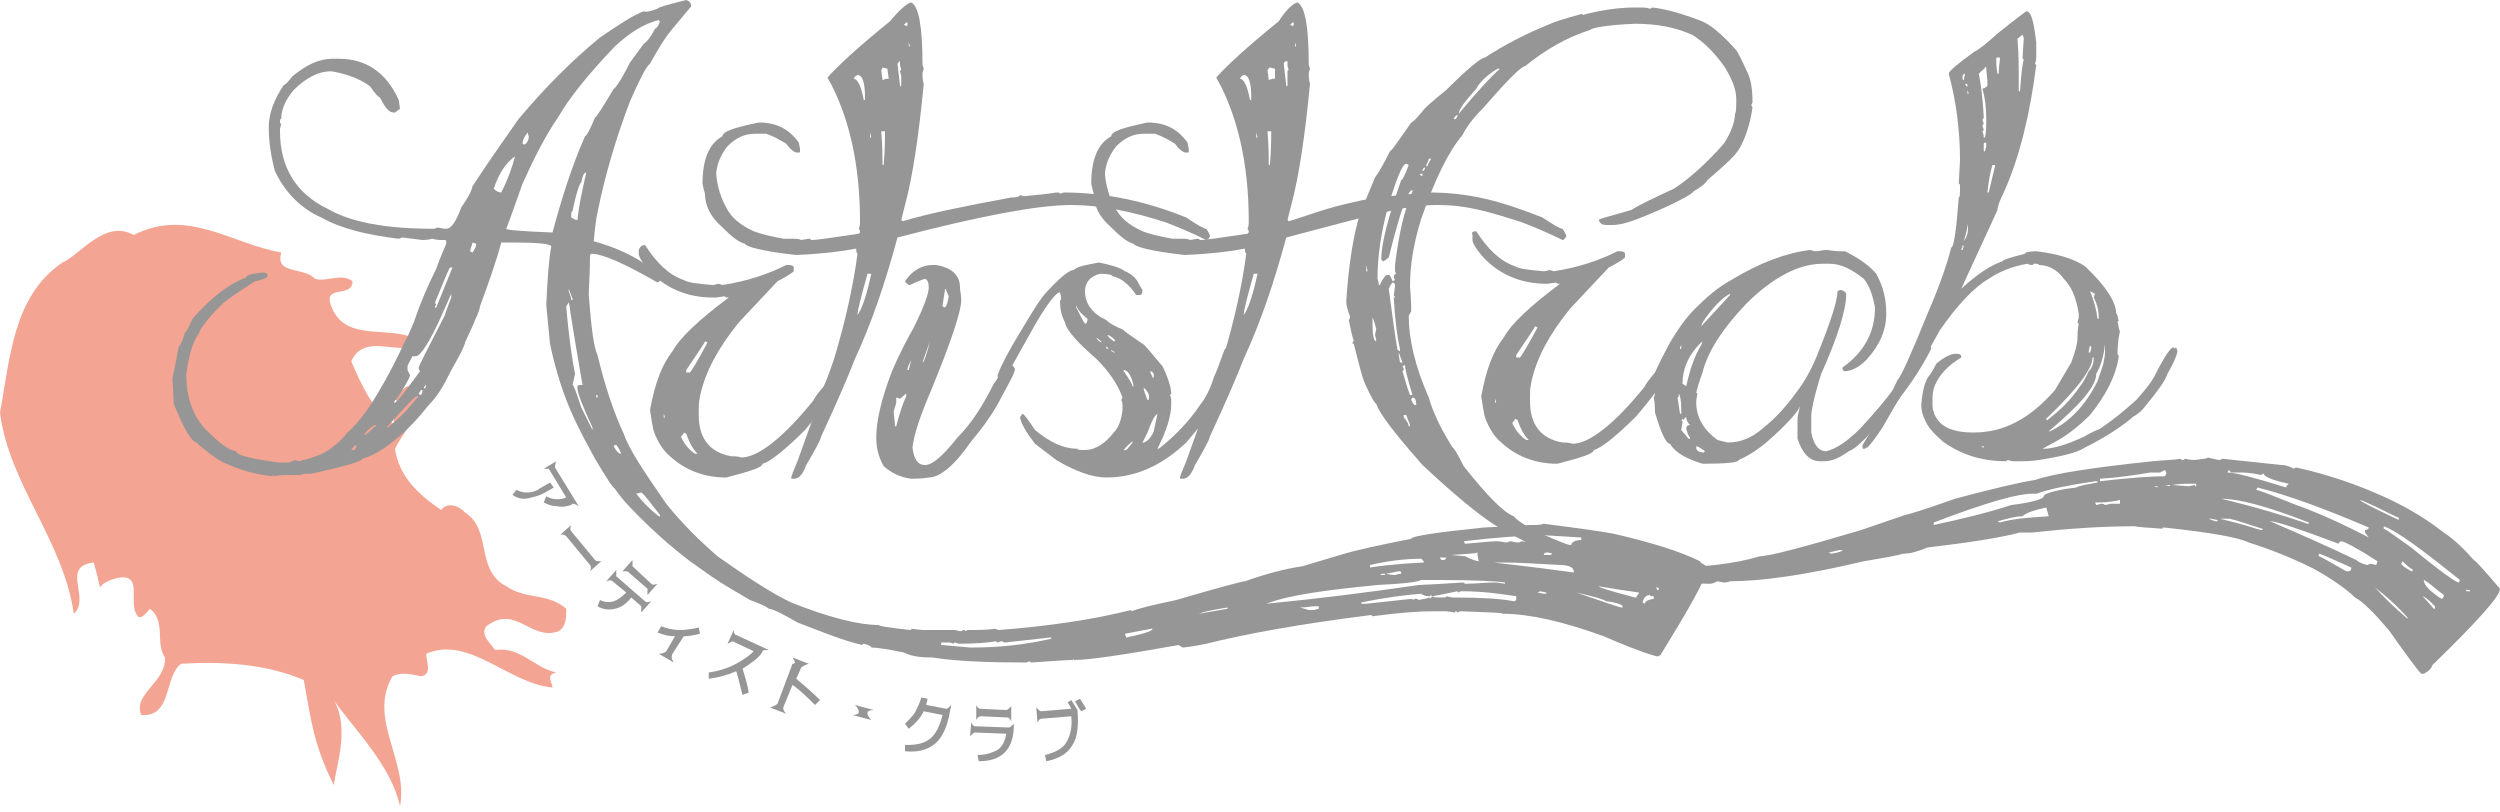 <?xml version="1.0" encoding="utf-8"?>
<!-- Generator: Adobe Illustrator 23.1.1, SVG Export Plug-In . SVG Version: 6.00 Build 0)  -->
<svg version="1.1" id="レイヤー_1" xmlns="http://www.w3.org/2000/svg" xmlns:xlink="http://www.w3.org/1999/xlink" x="0px"
	 y="0px" viewBox="0 0 200 65" style="enable-background:new 0 0 200 65;" xml:space="preserve">
<style type="text/css">
	.st0{fill:#F3A492;}
	.st1{fill:#969696;}
	.st2{enable-background:new    ;}
</style>
<g>
	<path class="st0" d="M5.9,49.1c1.4-1.2-1.1-3.8,1.6-4.1c0.2,0.7,0.4,1.5,0.5,2c0.2-0.4,1-0.7,1.6-0.8c1.8-0.2,0.7,1.9,1.3,2.9
		c0.3,0.7,0.8-0.1,1.1-0.4c1.3,1,0.4,2.8,1.2,3.9c0.1,2-2.6,2.9-1.9,4.6c2.5,0.2,1.8-3.1,3.2-4.1c3.2-0.2,6.8,0,9.8,1.3
		c0.6,3.3,0.8,5.2,2.4,8.4c0.2-1.5,1.3-4.6,0-6.8c1.5,2.2,4.6,5.2,5.3,8.5c0.7-3.6-2.6-7-0.6-10.4c0.8-0.4,1.7-0.1,2.3,0
		c0.9-0.2,0.4-1.1,0.4-1.8c3.4-1.5,6.6,2.4,10.1,2.7c0-0.4-0.6-1,0.3-1.2c-1.8-0.4-2.9-2.1-4.9-1.8c-0.4-0.6-1.2-1.2-0.7-1.9
		c2.4-1.8,3.5,1.2,5.8,0.4c0.6-0.4,0.6-1.1,0.6-1.8c-1.5-1.3-3.2-0.7-4.8-1.8c-2.5-1.3-1.1-4.5-3.3-5.9c-0.4-0.5-1.4-0.9-1.9-0.2
		c-1.8-1.2-3.4-2.7-3.7-4.9c0.5-1.1,1.5-1.9,1.7-3.5c0.2-0.5,0.1-1.5-0.7-1.5c-1,0.5-1.1,1.9-1.1,3c-1.5-0.8-2.6-3.1-3.4-5
		c1.1-2.4,3.9-0.3,5.7-1.4c-2-1.8-6.1,0.2-7.3-3c-0.7-1.8,1.7-0.6,1.7-2c-0.9-0.7-2.1,0.1-3-0.2c-1-1-3.2-0.3-2.7-2.1
		c-4-0.7-7.5-3.6-11.8-1.4C8.4,17.5,6.4,20.4,5,21c-4,2.7-4.2,7.8-5,12C0.7,38.7,5.1,43.3,5.9,49.1z"/>
</g>
<g>
	<path class="st1" d="M54.9,0L54.9,0c0.3,0.1,0.4,0.3,0.4,0.5c-0.5,0.6-1,1.2-1.5,1.8C53.2,3,52.6,4,52,5.1c-0.3,0.2-0.8,1.2-1.6,3
		c-1.1,2.9-2,5.9-2.6,8.9c-0.1,0.4-0.2,1.2-0.3,2.3c1.8,0.5,3.3,1.2,4.5,2.1c0.2,0,0.5,0.2,0.9,0.7v0.2c0,0.1-0.1,0.2-0.3,0.3
		c-2.6-1.5-4.4-2.3-5.3-2.3l-0.1,0.1c0,1.6-0.1,2.6-0.1,3.2c0.2,2.6,0.4,4.2,0.7,4.8c0.6,2.5,1.3,4.6,2.1,6.3c0.4,1.2,1.6,3,3.4,5.6
		c1.2,1.5,2.6,2.9,4.1,4.2c2.4,1.7,4.4,3,5.9,3.7c3,1.2,5.4,1.8,7,1.8c0,0.1,0.8,0.2,2.5,0.4c0.1,0,0.1,0,0.1-0.1l0.9,0.1h2.6
		l0.4,0.1c0.1,0,0.2-0.1,0.4-0.1v0.1l0.2-0.1h0.4c0.5,0,1.1,0,1.8-0.1l0.3,0.1c3.9-0.3,7.4-0.8,10.6-1.6v0.1
		c0.5-0.2,1.7-0.5,3.6-0.9c3.4-1,5.3-1.5,5.5-1.5c1.7-0.6,3.2-1,4.6-1.2l3-0.9c1.3-0.4,3.2-0.8,5.7-1.3c0-0.2,1.9-0.5,5.8-0.9
		c2.2-0.1,3.5-0.2,3.7-0.2h0.4c0.2,0,0.4,0,0.7-0.1c3.2,0.4,5.1,0.7,5.6,0.8c3,0.7,5.3,1.4,6.9,2.2c0,0.1,0.2,0.2,0.7,0.5
		c-0.4,1.2-1.7,3.5-3.8,6.9c0,0.1-0.1,0.1-0.2,0.2h-0.2c-1.4-0.4-2.8-1-4.2-1.6c-3.3-1.2-6-1.8-8.1-1.8c0-0.1-1.1-0.1-3.4-0.2
		l-0.2,0.1l-0.1-0.1c0,0-0.1,0-0.1,0.1l-0.7-0.1h-1c-1.1,0-2.7,0.1-4.9,0.4l-0.1-0.1c-5.6,0.7-10,1.5-13.2,2.3
		c-1,0.2-1.7,0.3-1.9,0.3l-0.3-0.2c-4.5,0.8-7.2,1.2-8.4,1.2v-0.1l-0.1,0.1c-0.6,0-1.7,0.1-3.3,0.2c0,0-0.1,0-0.1-0.1L82.1,53H82
		c-3,0-5.5-0.1-7.4-0.4c-1,0-1.7-0.1-2.3-0.4c-1.4-0.3-2.3-0.4-2.6-0.4c0-0.1-0.2-0.2-0.6-0.3c0,0-0.1,0-0.1,0.1
		c-1.4-0.3-3.1-1-5.2-1.8c-1.2-0.7-2-1.1-2.3-1.1c-0.2-0.2-0.7-0.4-1.5-0.7c-1-0.6-2.1-1.2-3.1-1.9l-1.7-1.2c-1.7-1.3-3-2.5-4.1-3.6
		c-1-1-1.6-1.7-1.9-2.2c-0.2-0.1-0.7-0.9-1.6-2.4c-0.6-1.1-1.2-2.2-1.7-3.3c-0.7-1.5-1.4-3.5-1.9-5.9l-0.3-3.1
		c0.1-2.1,0.2-3.6,0.4-4.7C44,19.5,43,19.4,41,19.4h-0.9c-0.4,1.5-1,3.2-1.7,5.1c0,0.1-0.1,0.5-0.4,1.1c0,0.1-0.3,0.7-0.8,1.8
		c0,0.2-0.4,1-1.2,2.4c-0.6,1.3-1.2,2.1-1.7,2.6c-0.8,1-1.6,1.9-2.6,2.7c-0.8,0.7-1.7,1.3-2.7,1.6c0,0.2-1.4,0.6-4.1,1.2
		c-0.5,0-0.8,0-0.8,0.1h-0.5H23c-0.2,0-0.6,0-1.1,0.1V38c0,0-0.1,0-0.1,0.1c-1.8-0.2-3.1-0.7-4.1-1.2c-0.4-0.2-1.1-0.7-2-1.5
		c-0.4-0.1-1-1.1-1.8-3.1l-0.1-2c0-0.1,0.2-0.9,0.5-2.6c0.1,0,0.3-0.4,0.5-1.1c0.1,0,0.3-0.4,0.6-1.1c1.5-1.7,2.9-2.8,4.3-3.3
		c0-0.2,0.4-0.3,1.3-0.4c0.3,0,0.4,0.1,0.4,0.2v0.1c0,0.1-0.4,0.3-1,0.4c-1.4,0.9-2.3,1.5-2.7,1.9c-1.1,1.1-1.7,1.9-1.8,2.3
		c-0.4,0.5-0.8,1.6-1,3.3c0,1.7,0.5,3.2,1.5,4.3c1,1,1.8,1.7,2.5,1.8c0,0.3,1.1,0.6,3.4,0.9H23c0.2,0,0.4-0.1,0.6-0.2l0.3,0.1
		c1.3-0.3,2.3-0.7,2.9-1.3c0.1,0,0.4-0.3,1-1c0.7-0.6,1.5-1.6,2.4-3.1c0.9-1.5,1.6-2.9,2.2-4.2c0.2-0.3,0.4-0.8,0.7-1.5
		c0.5-1.5,1.1-2.9,1.8-4.3c0.2-0.6,0.5-1.3,0.8-2v-0.2c0-0.1-0.1-0.1-0.2-0.1c-0.3,0-0.6,0-0.9-0.1c-0.4,0.1-0.7,0.1-0.8,0.1
		L32.2,19l-0.3,0.1c-2.5-0.3-4.6-0.8-6.2-1.7c-1.6-0.7-2.9-2-3.7-3.7c-0.3-1.1-0.5-2.3-0.5-3.5c0-1.1,0.4-2.2,1.2-3.4
		c0.1,0,0.3-0.2,0.7-0.7c1.1-0.9,2.1-1.4,3.2-1.4h0.5c2.2,0,3.8,1.1,4.8,3.3L32,8.7L31.6,9h-0.1c-0.4,0-0.7-0.4-1.1-1.2
		c-0.1,0-0.4-0.3-0.8-0.9c-0.8-0.6-1.9-1-3.1-1.2c-1,0-2,0.5-3,1.5c-0.6,0.7-1,1.5-1,2.3c-0.1,0-0.1,0.1-0.1,0.3c0,0,0,0.1,0.1,0.1
		l-0.1,0.4v0.2c0,2.9,1.3,5,3.8,6.2c1.9,1.1,4.7,1.6,8.5,1.6c0,0,0.1,0,0.3-0.1c0.1,0,0.4,0.1,0.7,0.1c0.4,0,0.8-0.6,1.2-1.7
		c0.4-0.6,0.8-1.2,0.9-1.7c1.5-2.3,2.8-4.1,3.7-5.4C43.7,6.9,45.8,4.8,48,3c1.6-1.1,2.7-1.8,3.5-2.1c0.2,0.1,0.5,0,1.1-0.2
		C52.6,0.6,53.3,0.4,54.9,0z M28.1,36h0.2c0.1,0,0.1-0.1,0.2-0.2v-0.2C28.4,35.6,28.3,35.7,28.1,36z M29.1,34.8L29.1,34.8
		c0.2,0,0.5-0.3,0.9-0.7h0.1V34H30C29.6,34.2,29.3,34.5,29.1,34.8z M30.9,34.1L30.9,34.1l0.1,0.1c0.7-0.5,1.5-1.3,2.4-2.4v-0.1h-0.1
		c-0.4,0.3-1.1,1.1-2.3,2.4H30.9z M31.6,32c0,0,0,0.1-0.1,0.2h0.1c0.1,0,0.2-0.1,0.2-0.2l0,0H31.6z M36.1,23.5l-0.8,1.8
		c-0.9,2-1.6,3.1-2,3.2H33c-0.2,0.4-0.4,0.7-0.4,0.8v0.3l0.2,0.4c0,0.2-0.4,0.9-1.1,2l0,0h0.1c0.1,0,0.7-0.8,1.8-2.3l-0.1-0.2v-0.1
		c0-0.1,0.7-1.5,2.1-4.2c0-0.1,0.2-0.6,0.5-1.4V23.5L36.1,23.5z M33.5,31.5L33.5,31.5l0.1,0.1c0.1,0,0.2-0.1,0.2-0.4h-0.1
		C33.7,31.2,33.6,31.3,33.5,31.5z M33.9,31L33.9,31l0.1,0.1l0.1-0.3C34,30.8,34,30.9,33.9,31z M34.8,24.2l0.1,0.2l-0.1,0.1v0.1h0.1
		l1.3-3.2H36C35.9,21.5,35.5,22.5,34.8,24.2z M37.8,19.4c0,0.1-0.1,0.3-0.2,0.7l0.2,0.1c0.2-0.3,0.3-0.5,0.3-0.7L37.8,19.4
		L37.8,19.4z M39.5,15.1c0.2,0.2,0.4,0.3,0.6,0.3c0.6-1.2,0.9-2.1,1.1-2.9C40.4,13.1,39.9,13.9,39.5,15.1z M40.5,18.3
		c0,0.1,1.2,0.2,3.7,0.3c0.7-2.6,1.5-5.2,2.6-7.7c0.1,0,0.4-0.5,0.8-1.5c0.1,0,0.6-0.8,1.5-2.3c0.1,0,0.6-0.7,1.3-2.1l1.1-1.5
		c0.3-0.2,0.6-0.6,0.9-1.2c0.2-0.1,0.3-0.3,0.4-0.6c0,0-0.1,0-0.1-0.1c-1.2,0.3-2.3,1-3.5,2.1C47,6,45.5,7.9,44.7,9.3
		c-1.1,1.6-2,3.4-2.9,5.4C41.4,15.8,41,17,40.5,18.3z M42.2,10.6c-0.3,0.4-0.4,0.7-0.4,0.9c0.1,0,0.1,0,0.1,0.1
		c0.2-0.1,0.4-0.3,0.4-0.7L42.2,10.6L42.2,10.6z M45.3,24.5c0.2,2.5,0.5,4.4,0.7,5.4c0,0.1-0.1,0.4-0.2,0.9c0.1,0,0.3,0.6,0.7,1.8
		c0.6,1.2,0.9,1.8,0.9,1.8v-0.2c-0.8-1.7-1.2-2.8-1.2-3.1v-0.2c0-0.1,0.1-0.1,0.4-0.1c-0.3-1.8-0.7-4-1.1-6.7
		C45.6,24.1,45.5,24.2,45.3,24.5z M45.5,23.1v0.2c0.1,0.3,0.2,0.5,0.2,0.7h0.1v-0.1L45.5,23.1L45.5,23.1z M45.7,17.4
		c0.2,0.1,0.3,0.2,0.5,0.2c0.1-1.2,0.4-2.4,0.7-3.8c-0.2,0-0.3,0.3-0.4,0.8c-0.1,0-0.4,0.8-0.7,2.3C45.7,16.9,45.7,17,45.7,17.4z
		 M47.7,31.6v0.2h0.1v-0.1C47.9,31.7,47.8,31.6,47.7,31.6z M49.1,35.7L49.1,35.7c0.2,0.4,0.4,0.6,0.6,0.6c-0.2-0.5-0.4-0.7-0.4-0.7
		C49.2,35.6,49.1,35.6,49.1,35.7z M50.9,39.5c0.4,0.5,0.9,1.1,1.8,1.8h0.1v-0.1c-0.8-1-1.2-1.6-1.5-1.8L50.9,39.5L50.9,39.5z
		 M80.4,51.4c-0.1,0-0.2-0.1-0.3-0.1l-0.3,0.1c0,0-0.1,0-0.1-0.1c-0.6,0.1-1.6,0.2-3,0.2l-0.3-0.1c0,0-0.1,0-0.1,0.1L76,51.4h-0.7
		v0.2c0.2,0,1,0.1,2.3,0.2h0.3c1.9,0,4-0.2,6.2-0.7V51H84L80.4,51.4z M90,50.7c0,0.1,0.1,0.2,0.1,0.3c1.4-0.3,2.1-0.5,2.1-0.7h-0.1
		L90,50.7z M95.9,49.1L95.9,49.1l2.3-0.4v-0.1C96.9,48.8,96.1,49,95.9,49.1z M101.3,48.3L101.3,48.3c4.1-0.4,8.1-0.9,12.2-1.5
		c2.2-0.1,3.4-0.2,3.5-0.2s0.1,0,0.2,0.1c0.9,0,1.7-0.1,2.3-0.1h0.2l0.7,0.1v-0.1c-0.6-0.1-2.4-0.2-5.3-0.2h-1.4
		c-0.4,0.2-1.6,0.3-3.5,0.4C106.1,47.2,103.1,47.6,101.3,48.3L101.3,48.3z M104,48.6L104,48.6l0.7,0.2h0.4l0.4-0.1v-0.2h-0.3
		C104.9,48.5,104.5,48.6,104,48.6z M114.6,47.7L114.6,47.7c-0.2-0.1-0.2-0.1-0.2,0c-0.4,0-0.6-0.1-0.7-0.2c-1.3,0.1-2.9,0.3-4.8,0.7
		v0.1h0.4l3.7-0.4V48l0.2-0.1c0.1,0,0.2,0,0.3,0.1c0.4-0.1,0.7-0.1,0.8-0.2c0,0,0.1,0,0.1,0.1L114.6,47.7c0,0.1,0.4,0.1,0.9,0.1
		c0.1,0,0.2,0,0.2-0.1l0.5,0.1h0.1c2.2,0,3.8,0.1,4.8,0.3c0.1,0,0.2-0.1,0.2-0.1v-0.3c-1.3-0.2-2.7-0.4-4.4-0.4c0,0-0.1,0-0.2,0.1
		c0,0-0.1,0-0.1-0.1C115.7,47.5,115.1,47.6,114.6,47.7z M109.6,45.2v0.2c0.6-0.1,2.1-0.3,4.3-0.4v-0.1c-0.1-0.1-0.2-0.2-0.2-0.2
		C112.3,44.7,110.9,44.9,109.6,45.2z M110.4,46h0.4c0-0.1,0-0.1-0.1-0.1h-0.1C110.5,45.9,110.4,46,110.4,46z M110.9,45.9L110.9,45.9
		c0.4,0.1,0.6,0.1,0.7,0.1s0.2-0.1,0.5-0.1c0-0.1,0-0.2-0.1-0.2h-0.1L110.9,45.9z M115.2,44.6c0,0.1,0.1,0.2,0.2,0.2h0.1
		c0.1,0,0.2-0.1,0.2-0.2H115.2z M116.1,44.4L116.1,44.4l1.1,0.1c0.6,0.3,1,0.4,1.1,0.4l-0.1-0.5v-0.2
		C118,44.3,117.3,44.3,116.1,44.4z M117.1,43.3l0.1,0.2c1.3-0.1,2.1-0.2,2.5-0.2s0.7,0.1,0.8,0.1c0,0,0.1,0,0.3-0.1
		c0.2,0,0.4,0.1,0.6,0.1c0.1,0,0.2,0,0.3-0.1c1,0.1,2.3,0.2,4,0.3c0-0.2,0.3-0.4,0.8-0.4V43c-1.8-0.1-3-0.2-3.6-0.2
		C121.4,42.9,119.5,43,117.1,43.3z M119.5,45L119.5,45c0.7,0.1,2.8,0.3,6.4,0.8v-0.1c0-0.3-0.4-0.5-1.1-0.5
		c-1.8-0.1-3.3-0.2-4.5-0.2H119.5z M123,47.4L123,47.4l0.5,0.1h0.2v-0.1l-0.5-0.1L123,47.4L123,47.4z M123.5,44.4h0.5
		c0.1,0,0.2-0.1,0.2-0.2h-0.5C123.6,44.2,123.5,44.3,123.5,44.4z M126.1,47.4L126.1,47.4c2.3,0.8,3.5,1.2,3.6,1.2h0.1v-0.1
		c0-0.1-0.4-0.3-1.3-0.4C128.2,47.9,127.4,47.7,126.1,47.4L126.1,47.4z M127.4,44.5L127.4,44.5c1.8,0.5,3.4,0.9,4.7,1.5l0.4-0.1h0.2
		c0.2,0.2,0.3,0.4,0.4,0.4h0.5l0.1-0.3l-4.5-1.2C129.1,44.7,128.6,44.6,127.4,44.5L127.4,44.5z M127.9,46.9c0,0.1,1,0.4,2.9,0.9h0.1
		c0-0.1,0.1-0.2,0.2-0.3v-0.1C129,47.1,127.9,46.9,127.9,46.9z M131.4,48.2l0.2,0.1c0-0.2,0.2-0.3,0.7-0.4v-0.2
		c-0.2,0-0.3,0-0.3-0.1C131.7,47.6,131.5,47.8,131.4,48.2z M132.5,47c0,0.1,0.1,0.2,0.1,0.2h0.1C132.7,47,132.7,47,132.5,47
		L132.5,47z"/>
	<path class="st1" d="M51.6,19.6c0.9,1.4,1.9,2.4,3.1,2.8c0.3,0.2,1.1,0.3,2.3,0.4c0.2,0,0.4-0.1,0.5-0.1l0.3,0.1
		c2-0.3,3.7-0.9,5.1-1.6h0.2c0.3,0,0.4,0.1,0.4,0.2v0.3c-0.1,0.1-0.5,0.4-1.3,0.8l-3.1,3.3c-1.7,2.1-2.7,4-3.1,5.9
		c-0.1,0.5-0.1,0.8-0.1,1v0.5c0,1.9,0.9,3,2.6,3.3c0.3,0,0.5,0,0.8,0.1c1.3,0,3.3-1.5,5.8-4.6c0-0.1,0.3-0.5,0.8-1.1
		c0.8-1.8,1.4-2.7,1.8-2.7c0.1,0.2,0.2,0.3,0.2,0.5c0,1.1-1.2,3-3.5,5.7c-1.7,1.7-2.9,2.6-3.4,2.7c0,0.3-1,0.6-2.9,1.1
		c-1.8,0-3.3-0.6-4.5-1.7c-0.6-0.5-1-1.2-1.3-2c-0.1-0.4-0.2-1-0.3-1.7c0.4-2.2,1-3.7,1.8-4.7c0.6-1.1,2.1-2.5,4.5-4.3
		c-0.2,0-0.3,0-0.3-0.1l-0.7,0.1H57c-2.1,0-3.9-0.8-5.2-2.3c-0.5-0.6-0.7-1-0.7-1.2V20C51.2,19.7,51.4,19.6,51.6,19.6z M53.1,33.1
		v0.3h0.1L53.1,33.1L53.1,33.1z M54.7,34.6c0,0.1-0.1,0.2-0.2,0.3V35c0.2,0.4,0.5,0.9,1.1,1.3h0.2c-0.4-0.4-0.7-1-0.9-1.6L54.7,34.6
		z M56.4,27.3c0,0.1-0.5,0.8-1.5,2.3v0.2h0.3c0.1-0.1,0.6-0.9,1.4-2.4L56.4,27.3z"/>
	<path class="st1" d="M72.9,0.2L72.9,0.2c0.6,0.3,0.9,1.9,0.9,5l0.1,0.3c0,0.1-0.1,0.2-0.1,0.4c0,0.2,0,0.5,0.1,0.8
		c-0.4,4.2-0.9,7.5-1.5,9.7l-0.3,1.2l0.1,0.1c2-0.6,4.9-1.2,8.7-1.9c0.5,0,0.7-0.1,0.7-0.2l0.3,0.1c1.1-0.1,2-0.2,2.6-0.3h0.1
		c0.1,0,0.2,0,0.2,0.1l0.3-0.1c3.3,0,6.6,0.7,9.8,2c0.9,0.6,1.4,0.9,1.6,0.9c0.2,0.3,0.3,0.5,0.3,0.6c-0.1,0.2-0.2,0.3-0.3,0.3
		c-1.2-0.6-2.2-1-3.2-1.4c-2.8-0.9-5.3-1.4-7.6-1.4c-2.7,0-7.4,0.9-13.9,2.6c-1,3.7-2.1,6.9-3.4,9.7c-0.5,1.3-1.4,3.4-2.7,6.2
		c-0.1,0.4-0.5,1.1-1.2,2.3c-0.3,0.8-0.6,1.1-1,1.1h-0.1c-0.1,0-0.1,0-0.1-0.1s0.2-0.6,0.5-1.3l2.9-8.1c1-3.3,1.6-6.2,1.9-8.5
		c-0.1-0.1-0.1-0.2-0.1-0.4h-0.1c-1,0.2-2.5,0.4-4.7,0.5c-2.8-0.3-4.1-0.7-4.1-0.9c-0.5-0.1-1.1-0.6-1.9-1.4
		c-0.9-0.8-1.3-1.7-1.3-2.6c0,0-0.1-0.3-0.2-0.8c0-1.9,0.5-3.2,1.6-3.8c0-0.4,1-0.7,2.9-1.1c1.4,0,2.4,0.5,3.2,1.6l0.1,0.5v0.2
		c0,0.1,0,0.1-0.1,0.1h-0.2c-0.3-0.1-0.5-0.3-0.8-0.7c-0.5-0.3-1-0.6-1.6-0.8h-0.9c-0.8,0-1.5,0.3-2.2,1c-0.4,0.5-0.8,1.2-0.9,2.1
		V14c0.1,1,0.4,1.9,0.8,2.6c0.4,0.8,1.1,1.4,2.2,1.9c0.5,0.2,1.3,0.4,2.4,0.6h0.8c0.2,0,0.4,0,0.6,0.1l0.6-0.1c0.1,0,0.1,0,0.2,0.1
		c0.5,0,1.7-0.2,3.8-0.5l0.1-0.1c0-0.1,0-0.2-0.1-0.3c0.1-0.2,0.1-0.4,0.1-0.6c0-4.6-0.9-8.5-2.6-11.5c0.8-0.9,2.4-2.4,5-4.5
		C72.1,0.6,72.7,0.2,72.9,0.2z M68.3,6.3c0.3,0,0.6,0.6,0.8,1.7h0.1V7.8C69.2,6.6,69,6,68.6,6C68.4,6.1,68.4,6.1,68.3,6.3z
		 M69.4,21.9c-0.5,1.8-0.8,2.9-0.8,3.3c0.3-0.4,0.7-1.4,1.1-3.3H69.4z M69.6,10.6V11h0.1L69.6,10.6L69.6,10.6z M70.5,5.6L70.5,5.6
		l0.1,0.8l0.3-0.1h0.2L71,5.6V5.5l-0.4-0.1C70.6,5.4,70.6,5.5,70.5,5.6z M70.5,10.5c0.1,1.2,0.1,2.1,0.1,2.6v0.1
		c0.1,0,0.1,0,0.1-0.1c0.1-1.2,0.1-2.1,0.1-2.6H70.5z M71.8,5.1c0.1,1,0.2,1.6,0.2,1.8c0.1,0,0.1,0,0.1-0.1V6.1L72,5.7
		c0,0,0-0.1,0.1-0.1L72,5.2V4.9l0,0C71.9,4.9,71.9,5,71.8,5.1z M72.3,2c0.1,0,0.1,0,0.2,0.1L72.6,2V1.8h-0.1
		C72.5,1.8,72.4,1.9,72.3,2z M72.7,3.4v0.3h0.1L72.7,3.4L72.7,3.4z"/>
	<path class="st1" d="M74.6,21.2h0.3c1.2,0.2,1.9,0.8,1.9,1.8c0,0.3,0.1,0.6,0.1,1c0,0.9-0.8,3.3-2.4,7.2c-0.9,2.1-1.4,3.6-1.5,4.6
		c0.1,0.9,0.4,1.4,1,1.4s1.4-0.7,2.6-2.2c1.1-1.1,2-2.5,2.9-4.3c0.1-0.1,0.5-0.7,0.9-1.6h0.4c0.1,0,0.2,0.1,0.4,0.4
		c0,0.3-0.4,1-1.1,2.3c-0.5,1-1.3,2.2-2.4,3.5c-1.3,1.9-2.5,2.9-3.4,2.9c-0.6,0.1-1.1,0.1-1.4,0.1c-0.8-0.1-1.5-0.4-2.2-1
		c-0.4-0.7-0.6-1.4-0.6-2.3c0-1.3,0.4-3.1,1.3-5.4c0.6-1.4,1.2-2.5,1.7-3.4c0.8-1.6,1.2-2.7,1.2-3.2c0-0.4-0.1-0.6-0.3-0.7
		c-0.6,0.2-1,0.4-1.2,0.5h-0.1c-0.2-0.2-0.3-0.2-0.3-0.3C73,21.6,73.8,21.2,74.6,21.2z M72,31.9l-0.3-0.1v0.4c0,0.1-0.1,0.3-0.2,0.7
		c0,0.4,0.1,0.8,0.1,1.2h0.1c0.3-1.2,0.6-2,0.8-2.4v-0.2C72.4,31.5,72.3,31.7,72,31.9z M72.9,28.8c-0.2,0.4-0.3,0.6-0.3,0.7v0.1h0.1
		C72.8,29.1,72.9,28.9,72.9,28.8L72.9,28.8L72.9,28.8z M74.4,27.3C74,28.4,73.8,29,73.8,29C73.9,29,74.1,28.5,74.4,27.3L74.4,27.3
		L74.4,27.3z M75.6,23.1c0,0.2-0.1,0.6-0.2,1.4c0,0,0.1,0,0.1,0.1c0.2,0,0.3-0.3,0.4-0.9C75.7,23.3,75.7,23.1,75.6,23.1z"/>
	<path class="st1" d="M87.9,21c1,0.2,1.7,0.4,2.1,0.7c0.5,0.2,0.8,0.5,1,0.8c0.2,0.4,0.4,0.7,0.4,0.7c0,0.3-0.1,0.4-0.2,0.4h-0.3
		c-0.6-0.9-1.3-1.4-1.9-1.5c0-0.1-0.3-0.2-1-0.2c-0.8,0.2-1.2,0.7-1.2,1.4c0,1,0.6,1.8,1.7,2.3c0.3,0.3,0.7,0.5,1.4,0.8
		c0,0.1,0.5,0.4,1.5,1.1c0.1,0,0.6,0.6,1.6,1.8c0.5,1,0.7,1.8,0.7,2.2l-0.1,0.1c0.1,0.2,0.1,0.4,0.1,0.7c0,1-0.4,2.2-1.1,3.6h0.1
		c1.4-1.1,2.5-2.3,3.3-3.5c0.4-0.5,0.8-1.2,1.1-2.2c0.5-1.1,0.7-1.9,0.9-2.3l0.2-0.1h0.2c0,0,0.2,0.1,0.4,0.3
		c-0.1,0.5-0.1,0.8-0.2,0.8l0.1,0.1v0.1l-1.1,2.7c-0.5,0.9-1.4,2.1-2.7,3.6c-1.9,1.8-4,2.8-6.4,2.8c-1.1,0-2.5-0.5-4-1.4l-1.7-1.3
		c-0.7-0.9-1.1-1.6-1.2-2.1c0.1-0.2,0.2-0.3,0.2-0.3l0,0c0.1,0,0.4,0.4,1,1.3c1.2,1,2.3,1.5,3.4,1.5c0,0.1,0.2,0.1,0.6,0.1
		c0.8,0,1.6-0.5,2.3-1.4c0.4-0.4,0.6-1,0.7-1.8v-0.4c0-0.1,0-0.2-0.1-0.4l0.1-0.2c-0.4-1.1-1.1-2.1-2.1-3.1
		c-1.5-1.3-2.4-2.3-2.5-2.9c-0.3-0.6-0.4-1.1-0.4-1.7c0-0.1,0.1-0.1,0.1-0.2c0-0.2-0.1-0.4-0.1-0.5h-0.1c-0.4,0.2-1.2,1.3-2.3,3.3
		l-1.9,3.4c-0.1,0.2-0.2,0.2-0.2,0.2H80c-0.1,0-0.1-0.1-0.2-0.2l0,0c0-0.2,0.4-1.1,1.2-2.5c1.2-2,2-3.4,2.6-4.1
		c1.1-1.2,1.9-1.9,2.3-1.9C86.2,21.3,86.9,21.2,87.9,21L87.9,21z M86.1,24.4v0.2c0.3,0.6,0.5,1,0.7,1.3c0.1,0,0.2-0.1,0.2-0.4
		C86.5,25.1,86.2,24.8,86.1,24.4L86.1,24.4z M87.7,27L87.7,27c0.1,0.2,0.2,0.3,0.4,0.4v-0.1L87.7,27z M88.5,27.7L88.5,27.7
		c0,0.2,0,0.2,0.1,0.2h0.1C88.7,27.9,88.6,27.8,88.5,27.7z M88.6,26.8L88.6,26.8c0,0.1,0.2,0.3,0.5,0.5c0.1,0,0.1,0,0.1-0.1l0,0
		C88.9,26.9,88.7,26.8,88.6,26.8z M88.9,28v0.1c0.1,0,0.1,0,0.2,0.1h0.1C89.2,28.2,89.1,28.1,88.9,28z M89.9,29.6v0.1
		c0.5,0.7,0.7,1.1,0.7,1.2h0.1C90.5,30,90.2,29.6,89.9,29.6z M89.9,36L89.9,36L89.9,36c0.2,0.1,0.4-0.2,0.7-0.6v-0.1
		C90.1,35.7,89.9,36,89.9,36z M92.6,33.1c-0.3,0.2-0.5,0.7-0.8,1.5l-0.4,0.8h0.1c0.3-0.1,0.6-0.4,0.8-0.9L92.6,33.1L92.6,33.1z
		 M91.5,31v0.1c0,0.1,0.1,0.4,0.3,0.9l0,0c0.1,0,0.1,0,0.1-0.1C92,31.6,91.8,31.3,91.5,31z M92,29.7L92,29.7
		c0.1,0.3,0.2,0.4,0.2,0.5h0.1v-0.3C92.2,29.8,92.2,29.7,92,29.7L92,29.7z"/>
	<path class="st1" d="M103.8,0.2L103.8,0.2c0.6,0.3,0.9,1.9,0.9,5l0.1,0.3c0,0.1-0.1,0.2-0.1,0.4c0,0.2,0,0.5,0.1,0.8
		c-0.4,4.2-0.9,7.5-1.5,9.7l-0.3,1.2l0.1,0.1c2-0.6,3.2-1.2,7-1.9c0.5,0,0.7-0.1,0.7-0.2l0.3,0.1c1.1-0.1,2-0.2,2.6-0.3h0.1
		c0.1,0,0.2,0,0.2,0.1l0.3-0.1c3.3,0,5.8,0.7,9.1,2c0.9,0.6,1.4,0.9,1.6,0.9c0.2,0.3,0.3,0.5,0.3,0.6c-0.1,0.2-0.2,0.3-0.3,0.3
		c-1.2-0.6-2.2-1-3.2-1.4c-2.8-0.9-4.5-1.4-6.8-1.4c-2.7,0-5.6,0.9-12.1,2.6c-1,3.7-2.1,6.9-3.4,9.7c-0.5,1.3-1.4,3.4-2.7,6.2
		c-0.1,0.4-0.5,1.1-1.2,2.3c-0.3,0.8-0.6,1.1-1,1.1h-0.1c-0.1,0-0.1,0-0.1-0.1s0.2-0.6,0.5-1.3l2.9-8.1c1-3.3,1.6-6.2,1.9-8.5
		c-0.1-0.1-0.1-0.2-0.1-0.4h-0.1c-1,0.2-2.5,0.4-4.7,0.5c-2.8-0.3-4.1-0.7-4.1-0.9c-0.5-0.1-1.1-0.6-1.9-1.4
		c-0.9-0.8-1.3-1.7-1.3-2.6c0,0-0.1-0.3-0.2-0.8c0-1.9,0.5-3.2,1.6-3.8c0-0.4,1-0.7,2.9-1.1c1.4,0,2.4,0.5,3.2,1.6l0.1,0.5v0.2
		c0,0.1,0,0.1-0.1,0.1h-0.2c-0.3-0.1-0.5-0.3-0.8-0.7c-0.5-0.3-1-0.6-1.6-0.8h-0.9c-0.8,0-1.5,0.3-2.2,1c-0.4,0.5-0.8,1.2-0.9,2.1
		V14c0.1,1,0.4,1.9,0.8,2.6c0.4,0.8,1.1,1.4,2.2,1.9c0.5,0.2,1.3,0.4,2.4,0.6h0.8c0.2,0,0.4,0,0.6,0.1l0.6-0.1c0.1,0,0.1,0,0.2,0.1
		c0.5,0,1.7-0.2,3.8-0.5l0.1-0.1c0-0.1,0-0.2-0.1-0.3c0.1-0.2,0.1-0.4,0.1-0.6c0-4.6-0.9-8.5-2.6-11.5c0.8-0.9,2.4-2.4,5-4.5
		C103,0.6,103.6,0.2,103.8,0.2z M99.2,6.3c0.3,0,0.6,0.6,0.8,1.7h0.1V7.8c0-1.2-0.2-1.8-0.6-1.8C99.3,6.1,99.3,6.1,99.2,6.3z
		 M100.3,21.9c-0.5,1.8-0.8,2.9-0.8,3.3c0.3-0.4,0.7-1.4,1.1-3.3H100.3z M100.5,10.6V11h0.1L100.5,10.6L100.5,10.6z M101.4,5.6
		L101.4,5.6l0.1,0.8l0.3-0.1h0.2V5.7V5.5l-0.4-0.1C101.5,5.4,101.5,5.5,101.4,5.6z M101.4,10.5c0.1,1.2,0.1,2.1,0.1,2.6v0.1
		c0.1,0,0.1,0,0.1-0.1c0.1-1.2,0.1-2.1,0.1-2.6H101.4z M102.7,5.1c0.1,1,0.2,1.6,0.2,1.8c0.1,0,0.1,0,0.1-0.1V6.1V5.7
		c0,0,0-0.1,0.1-0.1L103,5.3V4.9h-0.1C102.8,4.9,102.7,5,102.7,5.1z M103.2,2c0.1,0,0.1,0,0.2,0.1l0.1-0.1V1.8h-0.1
		C103.4,1.8,103.3,1.9,103.2,2z M103.6,3.4v0.3h0.1L103.6,3.4L103.6,3.4z"/>
</g>
<g>
	<path class="st1" d="M130.8,0.6h0.5c0.2,0,0.4,0,0.7,0.1l0.2-0.1c0.9,0.1,2.1,0.4,3.7,1c0.9,0.3,1.8,1.1,2.9,2.3
		c0.2,0.2,0.5,0.8,0.9,1.7c0.4,0.7,0.5,1.6,0.5,2.6l-0.1,0.2l0.1,0.2c-0.2,1.4-0.6,2.5-1,3.2c-0.3,0.6-1.2,1.4-2.6,2.6
		c-0.1,0.2-0.4,0.5-1.1,0.9c-0.1,0.2-1.3,0.9-3.7,1.9c-1.2,0.5-2.1,0.8-2.8,0.8h-0.5c-0.3,0-0.5-0.1-0.6-0.4c0-0.1,0.9-0.3,2.6-0.8
		c0.8-0.5,1.9-1,3.4-1.7c1.1-0.7,2.5-1.9,4-3.6c0.6-0.9,0.9-1.8,0.9-2.4c0.1-0.1,0.1-0.5,0.1-1.2s-0.3-1.5-0.9-2.5
		c-0.9-1.3-1.8-2.1-2.6-2.6c-1.3-0.6-2.8-0.9-4.6-0.9c-2.2,0.1-3.4,0.3-3.6,0.5C125.3,3,123.6,4,122,5.3c-0.3,0-1.4,1.1-3.4,3.4
		c-0.8,0.8-1.3,1.5-1.6,2.1c-1.1,1.3-2.2,3.5-3.3,6.7c-0.6,1.9-0.9,3.7-0.9,5.4c0.1,1.2,0.1,1.9,0.1,2c-0.1,0.2-0.2,0.3-0.2,0.4
		c0,1.8,0.5,4,1.6,6.5c0.4,1.4,1.1,2.7,1.9,4c0.1,0,0.4,0.5,0.9,1.5c1.9,2.4,3.2,3.7,4,4c0.6,0.7,2.4,1.6,5.5,2.7
		c2.2,0.7,4.3,1.1,6.2,1.4h0.4c3.1,0,5.6-0.3,7.6-0.9c0.7,0,3.4-0.7,8.1-2.1l3.5-1.2c0.1,0,1.5-0.4,4-1.3c3-0.8,5.1-1.3,6.4-1.5
		c1.4-0.5,4.6-1,9.4-1.5c1-0.1,1.8-0.1,2.2-0.2l0.2,0.1c0.1,0,0.1,0,0.2-0.1c0.4,0.1,0.7,0.1,0.8,0.1c0.6-0.1,1-0.1,1-0.2
		c0.5,0.1,0.8,0.2,1,0.2l0.2-0.1l4.7,0.5c0.3,0,0.7,0.1,1,0.3c0.1-0.1,0.2-0.1,0.2-0.1c2.7,0.6,4.9,1.4,6.7,2.2
		c1.6,0.7,3.3,1.6,5.1,3c0.9,0.6,1.7,1.4,2.4,2.2c0.2,0.1,0.9,0.9,2.1,2.3c0,0.6-1.8,2.6-5.4,6.1c-0.1,0.3-0.3,0.5-0.7,0.7h-0.2
		c-0.3-0.3-1.2-1.5-2.6-3.5c-1.2-1.4-2.1-2.3-2.7-2.6c-0.6-0.6-1.7-1.4-3.3-2.3c-1.8-0.9-3.6-1.6-5.2-2.1c-0.8-0.4-3-0.8-6.8-1.2
		c-0.1,0-0.1,0-0.1,0.1c-1.1-0.1-1.8-0.1-2.2-0.2c-2.7,0-5.5,0.2-8.2,0.5h-1c-1.5,0.4-4,0.8-7.4,1.2c-0.7,0.3-1.4,0.5-2,0.5
		c-0.2,0.1-1.3,0.3-3.1,0.6c-4.6,1.1-8.2,1.6-10.7,1.6c-0.2,0.1-0.4,0.1-0.5,0.1l-0.5-0.1c-0.2,0.1-0.4,0.2-0.6,0.2
		c-3,0-6.5-0.5-10.6-1.6c-2.6-1-4.4-1.8-5.7-2.6c-1-0.4-3.3-2.1-6.7-5.3c-2.3-2.6-3.5-4.2-3.7-4.9c-0.1,0-0.4-0.5-0.9-1.6
		c-0.3-0.7-0.5-1.7-0.9-3.2c-0.1,0-0.1,0-0.1-0.1c0.1-0.1,0.1-0.2,0.1-0.2c-0.1-0.1-0.2-0.7-0.4-1.6c0.1-0.1,0.1-0.2,0.1-0.3
		c-0.2-0.5-0.3-0.9-0.3-1.2c0.2-3.1,0.6-5.4,1.1-7l1.2-2.9c0.3-0.4,0.7-1.1,1.2-2.1c0.2-0.1,0.7-0.9,1.7-2.3c0.1,0,0.4-0.3,0.9-0.9
		c0.2-0.3,0.8-0.8,1.9-1.7c1.7-1.7,2.8-2.6,3.1-2.6c1.7-1.1,3.3-1.9,5-2.6c0.4-0.2,1.3-0.5,2.8-0.9v0.1
		C128.1,0.8,129.5,0.6,130.8,0.6z M109.3,21.2v0.5h0.1L109.3,21.2L109.3,21.2z M109.8,25.4v0.5c0,0.9,0.1,1.4,0.3,1.4
		c0,0,0-0.2-0.1-0.5l0.1-0.5C110,25.9,109.9,25.6,109.8,25.4L109.8,25.4z M110.2,22.3c0.1,0.3,0.1,0.4,0.1,0.5h0.1
		c0.1-0.3,0.3-0.6,0.5-0.8h0.2c0.1,0,0.2,0.2,0.3,0.5l0.2-0.1l-0.1-0.2c0-0.2,0.1-0.3,0.2-0.3l-0.1-0.2v-0.5
		c0.3-2.4,0.7-4.3,1.4-5.9v-0.1c-0.4,0-1,1.8-1.9,5.4l-0.4,0.3c-0.1,0-0.2-0.1-0.2-0.2c0-1.1,0.5-3.2,1.6-6.3c0.1,0,0.3-0.4,0.6-1.2
		l-0.2-0.1c-0.3,0-0.8,1.2-1.5,3.6C110.5,18.6,110.2,20.4,110.2,22.3z M111.1,23.1c0.3,2.2,0.5,3.8,0.7,4.9l0.2,0.1v-0.2
		c-0.2-0.8-0.4-2.2-0.5-4.1h0.1c0-0.1,0-0.1-0.1-0.1l0.1-0.8v-0.1c0-0.1-0.1-0.2-0.2-0.2C111.3,22.7,111.2,22.9,111.1,23.1z
		 M111.9,28.2v0.2L112,29h0.2L111.9,28.2L111.9,28.2z M112.2,29.3l0.1,0.2c0,0.1,0,0.1-0.1,0.2c0.2,0.7,0.4,1.4,0.6,1.9h0.2
		c-0.4-1.3-0.6-2.1-0.6-2.4L112.2,29.3C112.2,29.2,112.2,29.2,112.2,29.3z M112.3,33.2v0.2c0.3,0.3,0.4,0.6,0.4,0.7h0.1V34l-0.3-0.8
		H112.3z M113,31.8c-0.1,0.1-0.1,0.2-0.1,0.2c0.1,0.2,0.2,0.4,0.3,0.4h0.1C113.3,32,113.2,31.8,113,31.8z M113.6,14L113.6,14
		l0.2,0.1v-0.2C113.6,13.9,113.6,13.9,113.6,14z M113.8,13.7L113.8,13.7L113.8,13.7c0.1,0,0.1-0.1,0.2-0.2v-0.1
		C113.9,13.4,113.8,13.5,113.8,13.7z M114.3,12.7c0,0.1-0.1,0.3-0.2,0.5v0.1h0.1c0-0.1,0.1-0.3,0.3-0.6H114.3z M116.3,9.5L116.3,9.5
		c0.1,0.1,0.2,0,0.3-0.2V9.2C116.5,9.2,116.4,9.3,116.3,9.5z M116.7,9.1c1.5-1.8,2.6-3,3.3-3.6h-0.2c-1,0.6-1.5,1.2-1.7,1.6
		C117.1,8.2,116.7,8.8,116.7,9.1z M146.3,44.2L146.3,44.2l0.2,0.1c0.6-0.1,0.9-0.2,0.9-0.3h-0.2C147.1,44,146.8,44.1,146.3,44.2z
		 M154.7,41.8V42c2.3-0.5,4.4-1,6.2-1.6c1.7-0.2,2.6-0.5,2.6-0.7s0.9-0.5,2.6-0.7c0.1-0.1,0.6-0.2,1.7-0.4v-0.1h-0.2
		c-2,0.3-3.6,0.6-4.7,1C161.6,39.4,158.9,40.2,154.7,41.8z M159.8,41.7L159.8,41.7l0.2,0.1c1-0.3,2.3-0.4,3.9-0.5l-0.2-0.7
		c-0.9,0.2-1.6,0.4-1.9,0.7C161.2,41.3,160.6,41.5,159.8,41.7z M167.6,40.2l0.1,0.2l0.4-0.1c0.1,0,0.2,0,0.3,0.1l0.5-0.1h0.7V40
		C168.7,40.2,168.1,40.2,167.6,40.2z M172.8,37.8H172c-1.1,0.2-2.5,0.4-4,0.5v0.2c2.5-0.3,4.3-0.4,5.2-0.4l0.1-0.2v-0.1l-0.1-0.2
		L172.8,37.8z M172.3,38.9L172.3,38.9l0.3,0.1v-0.1H172.3z M173.2,38.8L173.2,38.8l0.4,0.1v-0.1H173.2z M173.8,38.8L173.8,38.8
		l1.3,0.1l0.5-0.1c0,0.1,0,0.1,0.1,0.1v-0.2H175C174.7,38.7,174.3,38.7,173.8,38.8z M176.7,41.5L176.7,41.5l0.5,0.2h0.2v-0.1
		l-0.5-0.1C176.9,41.5,176.7,41.5,176.7,41.5z M177.6,41.5L177.6,41.5c0.8,0.2,1.7,0.4,2.9,0.8l0.4,0.1h0.1v-0.1
		c-1-0.3-1.8-0.6-2.6-0.8H177.6z M177.7,39.9L177.7,39.9c2.9,0.7,5.2,1.4,6.9,2h0.1v-0.1C181.4,40.5,179.1,39.9,177.7,39.9
		L177.7,39.9z M178.3,37.6l-0.1,0.2c0.6,0,2.1,0.4,4.7,1.2v-0.1l0.2-0.2c-1.4-0.3-2-0.6-2-0.8c-0.1,0-0.1,0-0.2,0.1
		c-0.9-0.2-1.5-0.2-1.7-0.2h-0.7L178.3,37.6z M180.6,39l-0.1,0.2c0.2,0,1.2,0.4,3.2,1.2c1.7,0.6,3.7,1.5,5.8,2.6l-0.3-0.4v-0.2
		c0.2,0,0.3-0.1,0.3-0.2C186,40.7,183,39.6,180.6,39z M181.6,41.7L181.6,41.7c2.1,0.9,4.4,1.9,6.9,3.1c0.1,0.1,0.4,0.3,0.9,0.4
		l0.2-0.1l0.5,0.1l0.1-0.3c-1.7-1.1-2.7-1.6-2.9-1.6c-0.1,0-0.2,0.1-0.2,0.2C183.9,42.3,182.1,41.7,181.6,41.7L181.6,41.7z
		 M185.5,44.3v0.2c0.1,0,0.8,0.4,2.2,1.2h0.2c0.1,0,0.2-0.1,0.2-0.2v-0.1C186.5,44.7,185.7,44.3,185.5,44.3z M188.8,40
		c0,0.1,1,0.6,3.1,1.6v-0.2c-0.1,0-0.5-0.2-1.1-0.5C189.6,40.3,188.9,40,188.8,40z M190,47L190,47c0.9,1,1.8,1.8,2.6,2.5v-0.1
		C191.7,48.4,190.8,47.6,190,47z M190.7,42.1v0.2c0.1,0,0.8,0.5,2.2,1.5c2.3,1.9,3.6,2.8,3.8,2.8l0.1-0.2
		C193.8,44,191.8,42.5,190.7,42.1z M192.2,44.9l-0.1,0.2c0,0.1,0.3,0.3,0.8,0.6h0.1v-0.2C193,45.6,192.7,45.4,192.2,44.9z
		 M193.8,47.7L193.8,47.7c0.1,0.1,0.4,0.4,0.9,1h0.1v-0.2C194.4,48.1,194.1,47.8,193.8,47.7z M193.9,46.4c0,0.4,0.5,0.9,1.4,1.5
		c0.1,0,0.2-0.1,0.2-0.2v-0.1C194.7,47,194.2,46.5,193.9,46.4z M197.3,47.3h0.3v-0.1h-0.2C197.3,47.1,197.3,47.2,197.3,47.3z"/>
	<path class="st1" d="M118.1,18.5c0.9,1.4,1.9,2.4,3.1,2.8c0.3,0.2,1.1,0.3,2.3,0.4c0.2,0,0.4-0.1,0.5-0.1l0.3,0.1
		c2-0.3,3.7-0.9,5.1-1.6h0.2c0.3,0,0.4,0.1,0.4,0.2v0.3c-0.1,0.1-0.5,0.4-1.3,0.8l-3.1,3.3c-1.7,2.1-2.7,4-3.1,5.9
		c-0.1,0.5-0.1,0.8-0.1,1v0.5c0,1.9,0.9,3,2.6,3.3c0.3,0,0.5,0,0.8,0.1c1.3,0,3.3-1.5,5.8-4.6c0-0.1,0.3-0.5,0.8-1.1
		c0.8-1.8,1.4-2.7,1.8-2.7c0.1,0.2,0.2,0.3,0.2,0.5c0,1.1-1.2,3-3.5,5.7c-1.7,1.7-2.9,2.6-3.4,2.7c0,0.3-1,0.6-2.9,1.1
		c-1.8,0-3.3-0.6-4.5-1.7c-0.6-0.5-1-1.2-1.3-2c-0.1-0.4-0.2-1-0.3-1.7c0.4-2.2,1-3.7,1.8-4.7c0.6-1.1,2.1-2.5,4.5-4.3
		c-0.2,0-0.3,0-0.3-0.1l-0.7,0.1h-0.1c-2.1,0-3.9-0.8-5.2-2.3c-0.5-0.6-0.7-1-0.7-1.2v-0.4C117.7,18.6,117.8,18.5,118.1,18.5z
		 M119.6,31.9v0.3h0.1L119.6,31.9L119.6,31.9z M121.2,33.5c0,0.1-0.1,0.2-0.2,0.3v0.1c0.2,0.4,0.5,0.9,1.1,1.3h0.2
		c-0.4-0.4-0.7-1-0.9-1.6L121.2,33.5z M122.8,26.1c0,0.1-0.5,0.8-1.5,2.3v0.2h0.3c0.1-0.1,0.6-0.9,1.4-2.4L122.8,26.1z"/>
	<path class="st1" d="M144.8,20l0.4,0.1c0.3,0,0.6-0.1,0.9-0.1h0.1c0.6,0.1,1,0.1,1,0.1h0.4c1.2,0.6,2,1.2,2.5,1.8
		c0.6,1.1,0.8,2.1,0.8,3.2c0,1.3-0.5,2.5-1.6,3.7c-0.6,0.6-1.2,0.9-1.8,0.9l-0.1-0.2v-0.1c1.7-1.2,2.6-2.8,2.6-4.8
		c-0.2-1.1-0.5-1.8-0.9-2.3c-1-0.8-1.9-1.2-2.7-1.2h-0.6c-1.9,0-4,1.1-6.1,3.2c-2,2.1-3.1,3.9-3.5,5.5c-0.1,0.3-0.3,0.8-0.5,1.6
		l0.1,0.1c-0.1,0.4-0.1,0.6-0.1,0.7c0,1.2,0.6,2.2,1.7,3l0.8,0.2c1.1,0,2-0.4,2.9-1.2c1-0.8,1.8-1.7,2.6-2.8c0.7-0.9,1.3-2,1.8-3.3
		c1-2.5,1.5-4.1,1.5-4.8l0.2-0.1c0.2,0,0.4,0.1,0.5,0.3c0,1.3-0.7,3.5-2,6.4c-0.6,1.9-0.8,3-0.8,3.4v1.3c0.2,1,0.6,1.5,1.2,1.5
		c0.8-0.2,1.7-0.8,2.7-1.8c1.3-1.4,2.2-2.5,2.7-3.2c1.3-1.7,1.9-2.7,1.9-2.8c0.3-0.5,0.6-0.8,0.8-0.8c0.2,0.1,0.3,0.2,0.3,0.4
		c-0.8,1.6-1.9,3.2-3.2,4.8c-1.7,2.1-2.8,3.2-3.4,3.4c-0.7,0.5-1.3,0.8-2,0.8h-0.3c-0.8,0-1.4-0.6-1.8-1.8c0,0,0-0.2,0-0.5v-1
		c0-0.3,0.1-0.7,0.2-1.1l0,0c-0.2,0.5-1.1,1.5-2.7,2.9c-0.6,0.5-1.3,1-2.2,1.4c0,0.2-1,0.3-2.9,0.3c-1.3-0.4-2.2-0.9-2.6-1.6
		c-0.3,0-0.7-0.8-1.2-2.5c0-0.3,0-0.6-0.1-1.2c0.1-0.2,0.1-0.3,0.1-0.4l-0.1-0.1c0.2-1.5,0.7-2.8,1.3-3.9c0.6-1,1.2-1.9,2-2.7
		c0.9-0.9,1.8-1.7,2.9-2.3C140.8,21,143,20.2,144.8,20z M134.3,31.5c0,0.2,0,0.3-0.1,0.3c0.1,0.7,0.2,1.2,0.2,1.3h0.1v-0.4
		C134.5,32,134.4,31.6,134.3,31.5C134.4,31.5,134.3,31.5,134.3,31.5z M134.5,27.6l-0.1,0.2v0.1h0.1V27.6L134.5,27.6L134.5,27.6z
		 M134.7,33.6l-0.1-0.1c0,0,0,0.1-0.1,0.1l0.1,0.1v0.1l-0.1,0.6c0.4,0.5,0.6,0.7,0.6,0.7h0.1V35c-0.1-0.1-0.2-0.3-0.3-0.7
		c0-0.2,0.1-0.3,0.3-0.3c-0.2-0.2-0.3-0.4-0.3-0.6h-0.1L134.7,33.6z M134.6,30.7l0.3,0.2c0.3-1.4,0.7-2.5,1.2-3.3l0.1-0.3
		C135.1,28.3,134.6,29.5,134.6,30.7z M135.7,35.7v0.2c0.1,0.2,0.3,0.3,0.6,0.3l0.1-0.1C136,35.8,135.8,35.7,135.7,35.7z M136.1,26.1
		L136.1,26.1l2.3-2.5v-0.1c-0.6,0.3-1.4,1.1-2.2,2.3C136.2,25.9,136.1,26,136.1,26.1z"/>
	<path class="st1" d="M162.1,0.9c0.4,0,0.6,0.8,0.8,2.5V4v0.6c0,0.1,0,0.2-0.1,0.5l0.1,0.1c-0.5,3.9-1.3,7.3-2.6,10.2
		c-0.3,0.6-0.5,1.1-0.5,1.4l-2.9,6.3c1.3-1.2,2.4-1.9,3.3-2.2c0-0.1,0.6-0.3,1.8-0.6c0-0.1,0.3-0.2,0.9-0.2c1.7,0.2,3,0.6,3.9,1.2
		c1.7,1.6,2.5,2.9,2.5,3.8c0.1,0,0.1,0.2,0.2,0.6h-0.1c0.1,0.4,0.1,0.7,0.2,0.8c-0.1,0.4-0.2,1-0.2,1.8c0,0.1,0.1,0.1,0.1,0.2
		c-0.2,1.5-1,3.1-2.3,4.7c-0.9,0.9-1.8,1.6-2.7,2.1l-1.1,0.6h0.1c0.7,0,1.8-0.3,3.3-1c0.1-0.1,0.5-0.3,1.2-0.6
		c1.2-0.8,2.1-1.6,2.9-2.3c0.9-1,1.3-1.6,1.4-1.8c0.7-1.4,1.2-2.2,1.5-2.4h0.1l0.1,0.1c0,0,0-0.1,0.1-0.1l0.1,0.3
		c-0.1,0.5-0.4,1.1-0.8,1.8c-0.2,0.6-0.8,1.4-1.7,2.5c-0.3,0.4-0.6,0.7-1,0.9c-0.8,0.7-2.1,1.6-3.9,2.5c-0.6,0.4-1.8,0.7-3.7,1
		c-0.6,0.1-1.1,0.1-1.7,0.1H161l-0.4-0.1l-0.1,0.1c-1.9,0-3.6-0.5-5.1-1.6c-0.8-0.7-1.2-1.2-1.4-1.7c-0.2-0.4-0.3-0.8-0.3-1.2
		c0.1-1.2,0.3-1.9,0.6-2.3c0.1-0.1,0.3-0.4,0.6-1c0.7-0.6,1.2-0.8,1.6-0.8c0.3,0,0.4,0.1,0.4,0.2v0.1c-1,0.6-1.7,1.3-2.1,2.2
		c-0.2,0.5-0.2,0.9-0.2,1.2v0.1c0,0.4,0,0.7,0.1,0.8V33c0.4,1.1,1.4,1.6,3.2,1.6c2.4,0,4.5-1.1,6.5-3.4l1.3-2.2
		c0.3-0.8,0.5-1.5,0.5-2c0-0.3,0-0.6,0.1-1.1l-0.1-0.1l0.1-0.4v-0.3c-0.2-1.3-0.6-2.2-1.2-2.8c-0.5-0.7-1.2-1.1-2-1.1
		c0-0.1-0.1-0.1-0.4-0.1l-0.1,0.1c-0.3,0-0.4-0.1-0.4-0.1c-1.2,0.2-2.2,0.6-3.1,1.2c-1.2,0.7-2.5,2.1-3.9,4.1l-1.4,2.5
		c-0.8,1.2-1.9,3-3.2,5.3c-0.6,0.9-1,1.4-1.2,1.6c-0.1,0-0.1,0-0.2,0.1h-0.1c-0.1,0-0.1,0-0.1-0.1v-0.2c0.7-1.1,1.7-2.8,2.8-5.2
		c0.3-0.3,1.1-2.1,2.4-5.3c1-2.3,1.6-4.1,1.9-5.3c0.2,0,0.4-1.3,0.6-4c0.1,0,0.1-0.3,0.1-0.9c0-0.1,0-0.2-0.1-0.2l0.1-1.9
		c0-2.3-0.3-4.7-0.9-6.9c0-0.2,0.7-0.8,2.1-1.8c0.1,0,0.8-0.5,1.9-1.5C161.4,1.4,162.1,0.9,162.1,0.9z M157,19.6
		c0,0.1,0,0.3-0.1,0.3V20h0.1l0.1-0.3L157,19.6L157,19.6z M157,6.1v0.2c0,0.1,0.1,0.1,0.1,0.1l0.1-0.5h-0.1C157.1,6,157,6,157,6.1z
		 M157.4,17.9c0,0.3-0.1,0.8-0.3,1.4C157.4,18.9,157.5,18.5,157.4,17.9L157.4,17.9z M157.2,6.7c0,0.1,0.1,0.1,0.1,0.2h0.1V6.8
		C157.4,6.8,157.4,6.7,157.2,6.7L157.2,6.7z M157.4,7.2v0.3h0.1L157.4,7.2L157.4,7.2z M158.3,5.9c0.1,0.4,0.3,1.6,0.4,3.5
		c0,0.1-0.1,0.1-0.1,0.2l0.1,0.3l-0.1,0.1c0,0.2,0.1,0.3,0.1,0.4l-0.1,0.1c0,0.1,0.1,0.2,0.1,0.5h0.1c0.1-0.4,0.1-0.9,0.1-1.6v0.1
		c0-0.9-0.1-1.7-0.3-2.4c0.3-0.1,0.4-0.2,0.4-0.3c0-0.6-0.1-1-0.1-1.4l-0.1-0.1C158.9,5.4,158.7,5.5,158.3,5.9z M158.5,35.7
		L158.5,35.7c0.1,0.1,0.1,0.1,0.2,0.1v-0.1H158.5z M158.7,11.5v0.6h0.1l0.1-0.4v-0.3C158.7,11.4,158.7,11.5,158.7,11.5z M159.4,13.2
		c-0.2,0.6-0.3,1.3-0.4,2.1v0.1h0.1l0.5-2.1v-0.1C159.6,13.2,159.4,13.2,159.4,13.2z M159.7,4.7L159.7,4.7c0,0.3,0,0.7,0.1,1.2h0.1
		c0-0.6,0.1-1.1,0.1-1.3h-0.1C159.7,4.6,159.7,4.6,159.7,4.7z M161.4,3.1c0.1,1.1,0.1,2.4,0.1,3.8v0.4h0.1c0.1-1.4,0.2-2.3,0.3-2.5
		c0,0,0-0.1-0.1-0.1l0.1-1.6c0-0.2-0.1-0.3-0.1-0.3C161.8,2.7,161.7,2.9,161.4,3.1z M167.4,28.6c0,0.9-1.2,2.5-3.7,4.9v0.1h0.1
		c0.9-0.7,1.8-1.5,2.6-2.7c0.2-0.2,0.4-0.6,0.7-1.2c0.3-0.3,0.4-0.7,0.4-1.1C167.5,28.6,167.4,28.6,167.4,28.6z M168.4,27.5
		c-0.1,1.1-0.4,1.9-0.7,2.4c0,1-1.3,2.5-3.8,4.6h0.1c1.5-0.7,2.8-2,3.8-4c0.3-0.9,0.5-1.4,0.5-1.6c0.1-0.4,0.1-0.7,0.1-0.8
		L168.4,27.5L168.4,27.5z M167.2,27.6l-0.1,0.5v0.1h0.1l0.1-0.3v-0.2h-0.1V27.6z M167.2,23.3c0.3,0.7,0.5,1.4,0.6,2.2h0.1v-0.1
		c0-0.5-0.1-1-0.4-1.6l0.1-0.3L167.2,23.3L167.2,23.3z"/>
</g>
<g class="st2">
	<path class="st1" d="M44,38.6l0.3,0.4c-0.5,0.3-1,0.6-1.4,0.7c-0.4,0.1-0.7,0.2-1,0.2s-0.6-0.1-0.9-0.3l0.3-0.4
		c0.3,0.1,0.5,0.2,0.8,0.2c0.2,0,0.5,0,0.9-0.2C43.1,39.1,43.5,38.9,44,38.6z M43.5,37.5l1-0.6c-0.1,0.2-0.1,0.4-0.1,0.5l1.9,3.1
		c-0.3-0.2-0.4-0.2-0.5-0.2l-0.1,0.1c-0.4,0.1-0.7,0.2-1.1,0.1c-0.4,0-0.7-0.1-1.1-0.3l0.2-0.5c0.5,0.3,1.1,0.3,1.6,0.1l-1.4-2.3
		C43.9,37.5,43.7,37.5,43.5,37.5z"/>
</g>
<g class="st2">
	<path class="st1" d="M44.8,42.8l0.9-0.8c-0.1,0.2-0.1,0.4,0,0.5l1.9,2.3c0.1,0.1,0.2,0.1,0.5,0.1l-0.9,0.8c0.1-0.2,0.1-0.4,0-0.5
		l-1.9-2.3C45.2,42.8,45,42.7,44.8,42.8z"/>
</g>
<g class="st2">
	<path class="st1" d="M49.3,45.6c0,0.3,0,0.4,0,0.5l2.3,2c0.1,0.1,0.2,0.1,0.5,0L51.3,49c0-0.3,0-0.4,0-0.5l-0.8-0.7
		c-0.4,0.5-0.8,0.8-1.3,0.9c-0.4,0.1-0.9,0.1-1.4-0.2L48,48c0.4,0.2,0.8,0.2,1.1,0.1c0.3-0.1,0.6-0.3,1-0.7L49,46.5
		c-0.1-0.1-0.2-0.1-0.5,0L49.3,45.6z M49.8,45.7l0.8-0.9c0,0.3,0,0.4,0,0.5l1.5,1.4c0.1,0.1,0.2,0.1,0.5,0l-0.8,0.9
		c0-0.3,0-0.4,0-0.5l-1.5-1.3C50.3,45.7,50.1,45.7,49.8,45.7z"/>
</g>
<g class="st2">
	<path class="st1" d="M52.9,50.1c0.5,0.2,1,0.3,1.5,0.3s1.1-0.1,1.5-0.2l0.1,0.5c-0.4,0.1-0.9,0.2-1.3,0.2l-0.9,1.4
		c-0.1,0.2-0.1,0.4,0.1,0.7l-1.2-0.7c0.3,0,0.5-0.1,0.6-0.2l0.7-1.2c-0.5,0-0.9-0.1-1.4-0.3L52.9,50.1z"/>
</g>
<g class="st2">
	<path class="st1" d="M58.2,51.5l0.5-1.1c0,0.3,0.1,0.4,0.2,0.4l2.6,1.2c-0.3,0-0.5,0-0.5,0.1l-0.1,0.2c-0.4,0.5-0.9,0.8-1.5,1.2
		c0.2,0.6,0.4,1.3,0.5,1.9l-0.5,0.2c-0.2-0.7-0.3-1.3-0.5-1.9c-0.7,0.3-1.4,0.5-2.2,0.6v-0.5c0.7-0.1,1.4-0.3,2-0.6s1.2-0.7,1.6-1.1
		l-1.7-0.8C58.6,51.3,58.4,51.4,58.2,51.5z"/>
</g>
<g class="st2">
	<path class="st1" d="M63.4,52.6l1.3,0.5c-0.3,0.1-0.5,0.2-0.6,0.3l-0.4,0.9c0.6,0.5,1.3,1.1,1.9,1.7l-0.4,0.4
		c-0.6-0.6-1.2-1.2-1.8-1.6l-0.7,1.7c-0.1,0.2,0,0.4,0.2,0.6l-1.3-0.5c0.3-0.1,0.5-0.2,0.6-0.3l1.2-3.2
		C63.7,53.1,63.6,52.9,63.4,52.6z"/>
</g>
<g class="st2">
	<path class="st1" d="M68.2,57.2c0.3,0,0.5-0.1,0.5-0.2v-0.1c0-0.1-0.1-0.3-0.3-0.5l1.5,0.4c-0.3,0-0.5,0.1-0.5,0.2v0.1
		c0,0.1,0.1,0.3,0.3,0.5L68.2,57.2z"/>
</g>
<g class="st2">
	<path class="st1" d="M75.4,57.2l-1.5-0.3c-0.3,0.6-0.7,1-1.2,1.4l-0.3-0.4c0.3-0.3,0.6-0.6,0.8-0.9c0.2-0.4,0.4-0.8,0.5-1.2
		l0.5,0.1c0,0.2-0.1,0.3-0.1,0.5l1.6,0.3c0.1,0,0.2-0.1,0.4-0.3L76,56.9c-0.2,1.2-0.6,2.1-1.2,2.6s-1.4,0.7-2.4,0.6v-0.5
		c0.9,0,1.5-0.1,2-0.5C74.8,58.8,75.2,58.1,75.4,57.2z"/>
</g>
<g class="st2">
	<path class="st1" d="M77.7,57.8c0.1,0.2,0.2,0.3,0.3,0.3l2.7,0.1c0.1,0,0.2-0.1,0.4-0.3v0.4c-0.1,1.7-1,2.6-2.8,2.6l-0.1-0.5
		c0.7,0,1.2-0.2,1.6-0.4c0.4-0.3,0.6-0.7,0.7-1.3L78,58.6c-0.1,0-0.2,0.1-0.4,0.3L77.7,57.8z M78.1,57.6v-1.2
		c0.1,0.2,0.2,0.3,0.3,0.3l2.1,0.1c0.1,0,0.2-0.1,0.4-0.3v1.2c-0.1-0.2-0.2-0.3-0.3-0.3l-2.1-0.1C78.3,57.3,78.2,57.4,78.1,57.6z"/>
</g>
<g class="st2">
	<path class="st1" d="M85.7,56c0.2,0.3,0.3,0.5,0.5,0.8c0.1,1.2,0,2.2-0.4,2.8c-0.4,0.7-1.1,1.1-2.1,1.3l-0.1-0.5
		c0.8-0.2,1.4-0.5,1.7-1s0.5-1.2,0.4-2.1l-2.4,0.2c-0.1,0-0.2,0.1-0.3,0.3l-0.1-1.2c0.2,0.2,0.3,0.3,0.4,0.3l2.4-0.2
		c-0.1-0.2-0.2-0.4-0.3-0.5L85.7,56z M86,56.1l0.4-0.2c0.2,0.3,0.3,0.5,0.5,0.8l-0.4,0.2C86.3,56.7,86.2,56.4,86,56.1z"/>
</g>
</svg>
